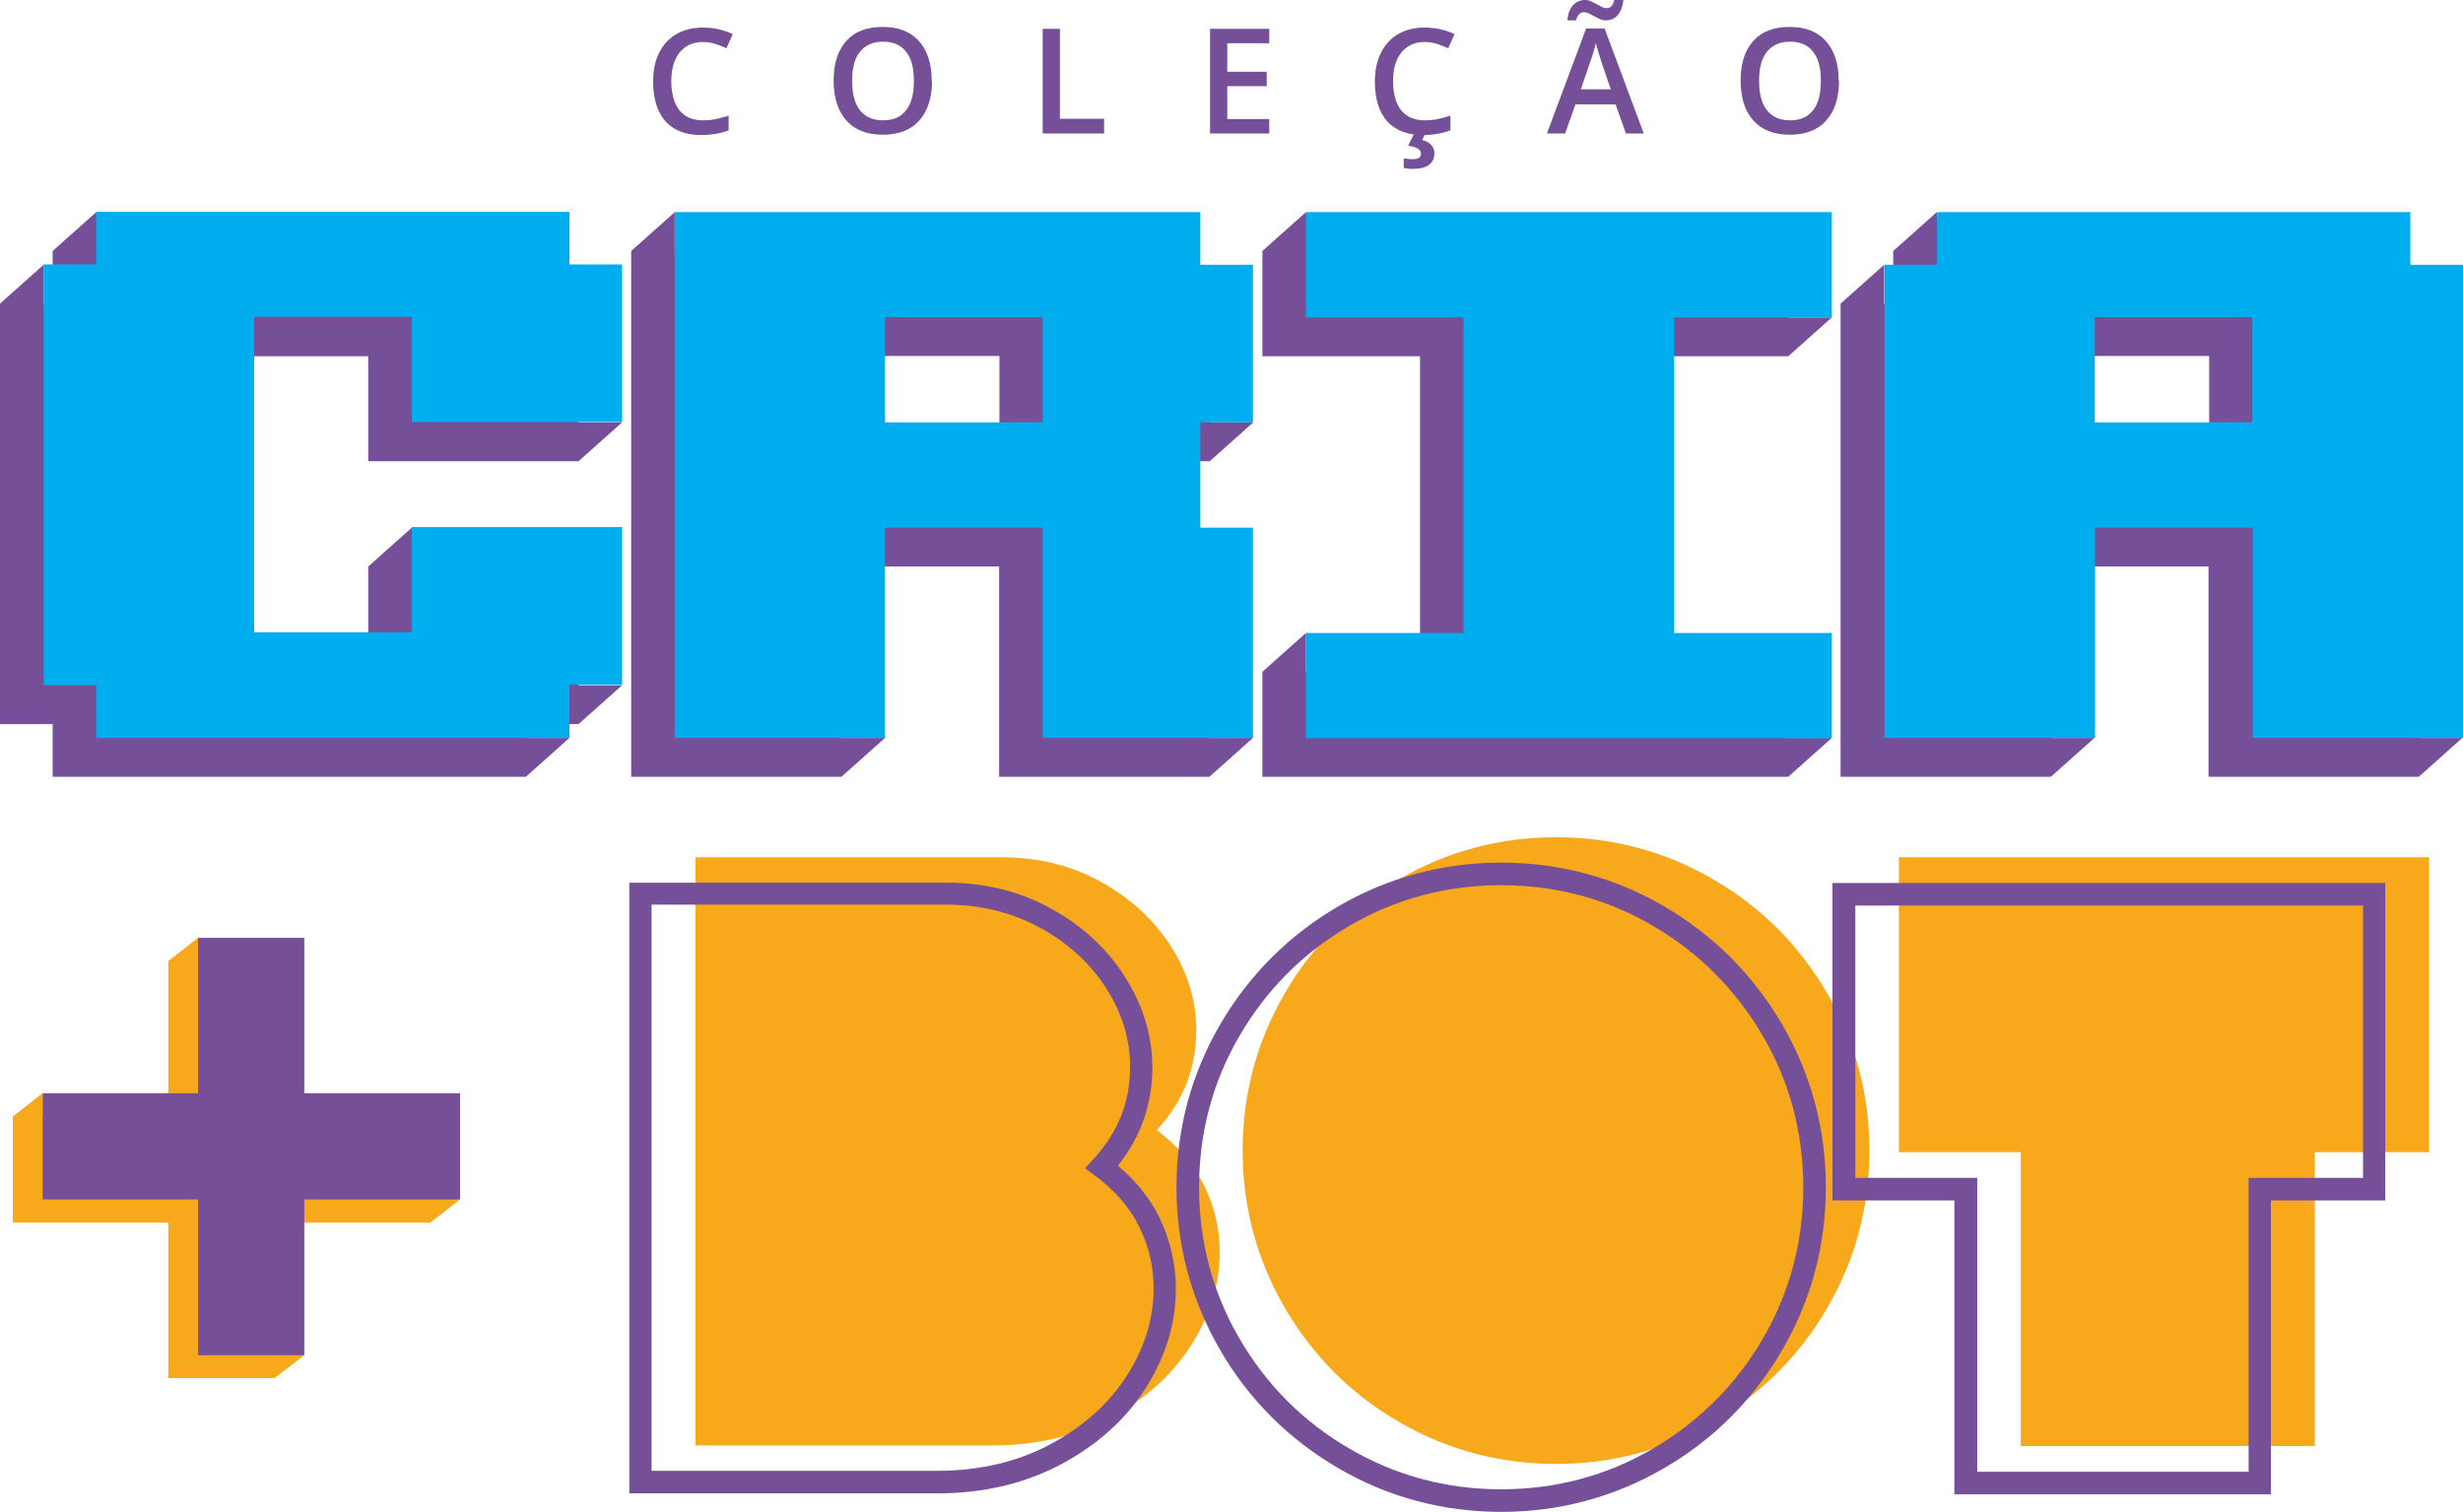 <?xml version="1.0" encoding="UTF-8"?>
<!DOCTYPE svg PUBLIC '-//W3C//DTD SVG 1.0//EN'
          'http://www.w3.org/TR/2001/REC-SVG-20010904/DTD/svg10.dtd'>
<svg height="48.25" viewBox="0 0 78.59 48.25" width="78.59" xmlns="http://www.w3.org/2000/svg" xmlns:xlink="http://www.w3.org/1999/xlink"
><g
  ><path d="m22.43,1.34c-.31,0-.56.11-.74.33-.18.22-.27.53-.27.92s.09.72.26.93.42.32.75.32c.14,0,.28-.01.41-.04.13-.03.27-.06.41-.11v.47c-.26.1-.56.15-.89.15-.49,0-.86-.15-1.13-.44-.26-.3-.39-.72-.39-1.27,0-.35.06-.65.19-.91.13-.26.31-.46.55-.6s.52-.21.85-.21c.34,0,.66.07.95.21l-.2.45c-.11-.05-.23-.1-.36-.14-.13-.04-.26-.06-.4-.06Z" fill="#764f99"
    /><path d="m29.74,2.58c0,.54-.14.97-.41,1.27s-.66.45-1.16.45-.89-.15-1.16-.45-.41-.72-.41-1.28.14-.97.41-1.27c.27-.3.66-.44,1.16-.44s.88.15,1.15.45c.27.3.41.72.41,1.27Zm-2.55,0c0,.41.08.72.25.94.17.21.41.32.74.32s.57-.11.73-.32c.17-.21.25-.52.25-.94s-.08-.72-.25-.93c-.16-.21-.41-.32-.73-.32s-.57.11-.74.32c-.17.21-.25.52-.25.93Z" fill="#764f99"
    /><path d="m33.27,4.26V.92h.55v2.87h1.41v.47h-1.96Z" fill="#764f99"
    /><path d="m40.5,4.26h-1.89V.92h1.89v.46h-1.34v.91h1.26v.46h-1.26v1.05h1.34v.46Z" fill="#764f99"
    /><path d="m45.46,1.34c-.31,0-.56.11-.74.33-.18.22-.27.53-.27.92s.09.72.26.93.42.32.75.32c.14,0,.28-.01.41-.04.13-.03.27-.06.41-.11v.47c-.26.1-.56.15-.89.15-.49,0-.86-.15-1.13-.44-.26-.3-.39-.72-.39-1.27,0-.35.06-.65.19-.91.13-.26.31-.46.55-.6s.52-.21.85-.21c.34,0,.66.07.95.21l-.2.45c-.11-.05-.23-.1-.36-.14-.13-.04-.26-.06-.4-.06Zm.31,3.54c0,.34-.23.51-.7.51-.1,0-.19-.01-.28-.03v-.31c.08.02.18.03.28.03.08,0,.15-.01.2-.04.05-.02.07-.07.07-.14,0-.13-.14-.21-.41-.25l.19-.38h.35l-.09.2c.12.03.22.08.29.16s.1.16.1.26Z" fill="#764f99"
    /><path d="m51.88,4.26l-.33-.93h-1.28l-.33.93h-.58l1.25-3.35h.59l1.25,3.35h-.58Zm-.64-3.61c-.06,0-.13-.01-.19-.04s-.12-.06-.18-.09-.12-.06-.17-.09c-.06-.03-.11-.04-.16-.04-.12,0-.21.09-.25.26h-.28c.02-.21.08-.37.18-.48s.23-.17.38-.17c.07,0,.13.01.19.04.06.03.12.06.18.09.06.03.12.06.17.09.06.03.11.04.16.04.12,0,.2-.09.24-.26h.29c-.02.2-.08.36-.18.48-.1.12-.23.17-.39.17Zm.16,2.21l-.31-.91c-.02-.06-.05-.16-.09-.29-.04-.13-.07-.23-.08-.29-.04.19-.1.39-.18.61l-.3.87h.97Z" fill="#764f99"
    /><path d="m58.68,2.58c0,.54-.14.97-.41,1.27s-.66.45-1.16.45-.89-.15-1.16-.45-.41-.72-.41-1.28.14-.97.41-1.27c.27-.3.66-.44,1.16-.44s.88.15,1.15.45c.27.3.41.72.41,1.27Zm-2.55,0c0,.41.08.72.25.94.17.21.41.32.74.32s.57-.11.73-.32c.17-.21.25-.52.25-.94s-.08-.72-.25-.93c-.16-.21-.41-.32-.73-.32s-.57.11-.74.32c-.17.21-.25.52-.25.93Z" fill="#764f99"
    /><path d="m31.95,27.36c1.18,0,2.24.26,3.19.79.95.53,1.69,1.22,2.23,2.06.54.85.8,1.74.8,2.67,0,1.22-.42,2.28-1.26,3.19.68.5,1.18,1.09,1.51,1.76.33.67.5,1.38.5,2.13,0,1.02-.3,2-.9,2.95-.6.95-1.45,1.72-2.56,2.32-1.11.6-2.38.9-3.81.9h-9.46s0-18.77,0-18.77h9.76Z" fill="#f7a81b"
    /><path d="m54.66,28.06c1.54.89,2.75,2.11,3.65,3.65.89,1.54,1.34,3.21,1.34,5.01s-.45,3.48-1.34,5.01c-.89,1.54-2.11,2.75-3.65,3.65-1.54.89-3.21,1.34-5.01,1.34s-3.48-.45-5.01-1.34c-1.54-.89-2.75-2.11-3.65-3.65-.89-1.54-1.34-3.21-1.34-5.01s.45-3.48,1.34-5.01c.89-1.54,2.11-2.75,3.65-3.65,1.54-.89,3.21-1.34,5.01-1.34s3.48.45,5.01,1.34Z" fill="#f7a81b"
    /><path d="m73.86,46.15h-9.38s0-9.38,0-9.38h-3.89s0-9.41,0-9.41h16.92s0,9.41,0,9.41h-3.65v9.38Z" fill="#f7a81b"
    /><path d="m29.9,47.66h-9.82v-19.49h10.12c1.23,0,2.37.28,3.36.84,1,.55,1.79,1.29,2.35,2.19.57.9.86,1.87.86,2.86,0,1.17-.37,2.23-1.1,3.14.57.48,1.02,1.03,1.32,1.65.35.72.53,1.49.53,2.29,0,1.08-.32,2.14-.95,3.14-.63,1-1.54,1.82-2.69,2.44-1.16.62-2.49.94-3.98.94Zm-9.11-.72h9.11c1.36,0,2.59-.29,3.64-.86,1.05-.57,1.86-1.3,2.43-2.2.56-.88.84-1.81.84-2.76,0-.69-.15-1.35-.46-1.97-.3-.62-.78-1.16-1.41-1.63l-.32-.24.27-.29c.78-.85,1.17-1.81,1.17-2.95,0-.86-.25-1.69-.75-2.48-.5-.79-1.21-1.45-2.1-1.94-.89-.49-1.9-.75-3.02-.75h-9.4v18.05Z" fill="#764f99"
    /><path d="m47.9,48.25c-1.86,0-3.61-.47-5.19-1.39-1.58-.92-2.86-2.19-3.78-3.78s-1.39-3.33-1.39-5.19.47-3.61,1.39-5.19c.92-1.58,2.19-2.85,3.78-3.78,1.59-.92,3.33-1.39,5.19-1.39s3.61.47,5.19,1.39h0c1.58.92,2.85,2.19,3.78,3.78.92,1.59,1.39,3.33,1.39,5.19s-.47,3.61-1.39,5.19c-.92,1.58-2.19,2.86-3.78,3.78-1.59.92-3.33,1.39-5.19,1.39Zm0-20c-1.73,0-3.36.43-4.83,1.29-1.48.86-2.66,2.04-3.52,3.52-.86,1.47-1.29,3.1-1.29,4.83s.43,3.36,1.29,4.83c.86,1.48,2.04,2.66,3.52,3.52s3.1,1.29,4.83,1.29,3.36-.43,4.83-1.29c1.47-.86,2.66-2.04,3.52-3.52.86-1.47,1.29-3.1,1.29-4.83s-.43-3.36-1.29-4.83c-.86-1.47-2.04-2.66-3.52-3.52-1.47-.86-3.1-1.29-4.83-1.29Z" fill="#764f99"
    /><path d="m72.46,47.69h-10.1v-9.38h-3.89v-10.13h17.64v10.13h-3.65v9.38Zm-9.38-.72h8.67v-9.38h3.65v-8.69h-16.2v8.69h3.89v9.38Z" fill="#764f99"
    /><path d="M18.46 14.72L19.85 13.48 18.46 13.48 18.46 9.69 16.78 9.69 16.78 8.01 6.71 8.01 3.25 8.01 3.07 6.77 1.68 8.01 1.68 9.69 1.39 9.69 1.39 8.45 0 9.69 0 23.11 1.68 23.11 1.68 24.79 16.78 24.79 18.17 23.55 16.78 23.55 16.78 23.11 18.46 23.11 19.85 21.87 18.46 21.87 18.46 18.08 16.78 18.08 13.14 18.08 13.14 16.84 11.75 18.08 11.75 21.44 6.71 21.44 6.71 11.37 11.75 11.37 11.75 14.72 18.46 14.72z" fill="#764f99"
    /><path d="m38.6,14.72l1.39-1.24h-1.39v-3.79h-1.68v-1.68h-15.39v-1.24l-1.39,1.24v16.78h6.71l1.39-1.24h-1.39v-5.47h5.03v6.71h6.71l1.39-1.24h-1.39v-5.47h-1.68v-3.36h1.68Zm-6.71,0h-5.03v-3.36h5.03v3.36Z" fill="#764f99"
    /><path d="M57.06 11.37L58.45 10.13 57.06 10.13 57.06 8.01 41.87 8.01 41.67 6.77 40.28 8.01 40.28 11.37 45.31 11.37 45.31 21.44 41.67 21.44 41.67 20.2 40.28 21.44 40.28 24.79 57.06 24.79 58.45 23.55 57.06 23.55 57.06 21.44 52.03 21.44 52.03 11.37 57.06 11.37z" fill="#764f99"
    /><path d="m77.2,23.55v-13.86h-1.68v-1.68h-13.56l-.16-1.24-1.39,1.24v1.68h-.29v-1.24l-1.39,1.24v15.1h6.71l1.39-1.24h-1.39v-5.47h5.03v6.71h6.71l1.39-1.24h-1.39Zm-6.71-8.83h-5.03v-3.36h5.03v3.36Z" fill="#764f99"
    /><path d="m18.17,23.55H3.07s0-1.68,0-1.68h-1.68s0-13.43,0-13.43h1.68v-1.68s5.03,0,5.03,0h10.07s0,1.68,0,1.68h1.68s0,5.03,0,5.03h-6.71s0-3.36,0-3.36h-5.03v10.07h5.03v-3.36s5.03,0,5.03,0h1.68s0,5.03,0,5.03h-1.68v1.68Z" fill="#00aeef"
    /><path d="m28.24,23.55h-6.71s0-16.78,0-16.78h6.71s5.03,0,5.03,0h5.03s0,1.68,0,1.68h1.68s0,5.03,0,5.03h-1.68v3.36h1.68s0,6.71,0,6.71h-6.71s0-6.71,0-6.71h-5.03v6.71Zm0-10.07h5.03v-3.36h-5.03v3.36Z" fill="#00aeef"
    /><path d="m41.67,6.77h16.78s0,3.36,0,3.36h-5.03v10.07h5.03s0,3.36,0,3.36h-16.78s0-3.36,0-3.36h5.03v-10.07h-5.03s0-3.36,0-3.36Z" fill="#00aeef"
    /><path d="m66.84,23.55h-6.71s0-15.1,0-15.1h1.68v-1.68s10.07,0,10.07,0h5.03s0,1.68,0,1.68h1.68s0,15.1,0,15.1h-6.71s0-6.71,0-6.71h-5.03v6.71Zm0-10.07h5.03v-3.36h-5.03v3.36Z" fill="#00aeef"
    /><path d="M13.73 39.02L14.68 38.28 13.73 38.13 13.73 35.63 8.76 35.63 8.76 30.67 6.49 30.67 6.32 29.93 5.37 30.67 5.37 35.63 1.36 35.63 1.36 34.89 0.41 35.63 0.41 39.02 5.37 39.02 5.37 43.98 8.76 43.98 9.71 43.25 8.76 43.11 8.76 39.02 13.73 39.02z" fill="#f7a81b"
    /><path d="M14.68 34.89L9.71 34.89 9.71 29.93 6.32 29.93 6.32 34.89 1.36 34.89 1.36 38.28 6.32 38.28 6.32 43.25 9.71 43.25 9.71 38.28 14.68 38.28 14.68 34.89z" fill="#764f99"
  /></g
></svg
>
